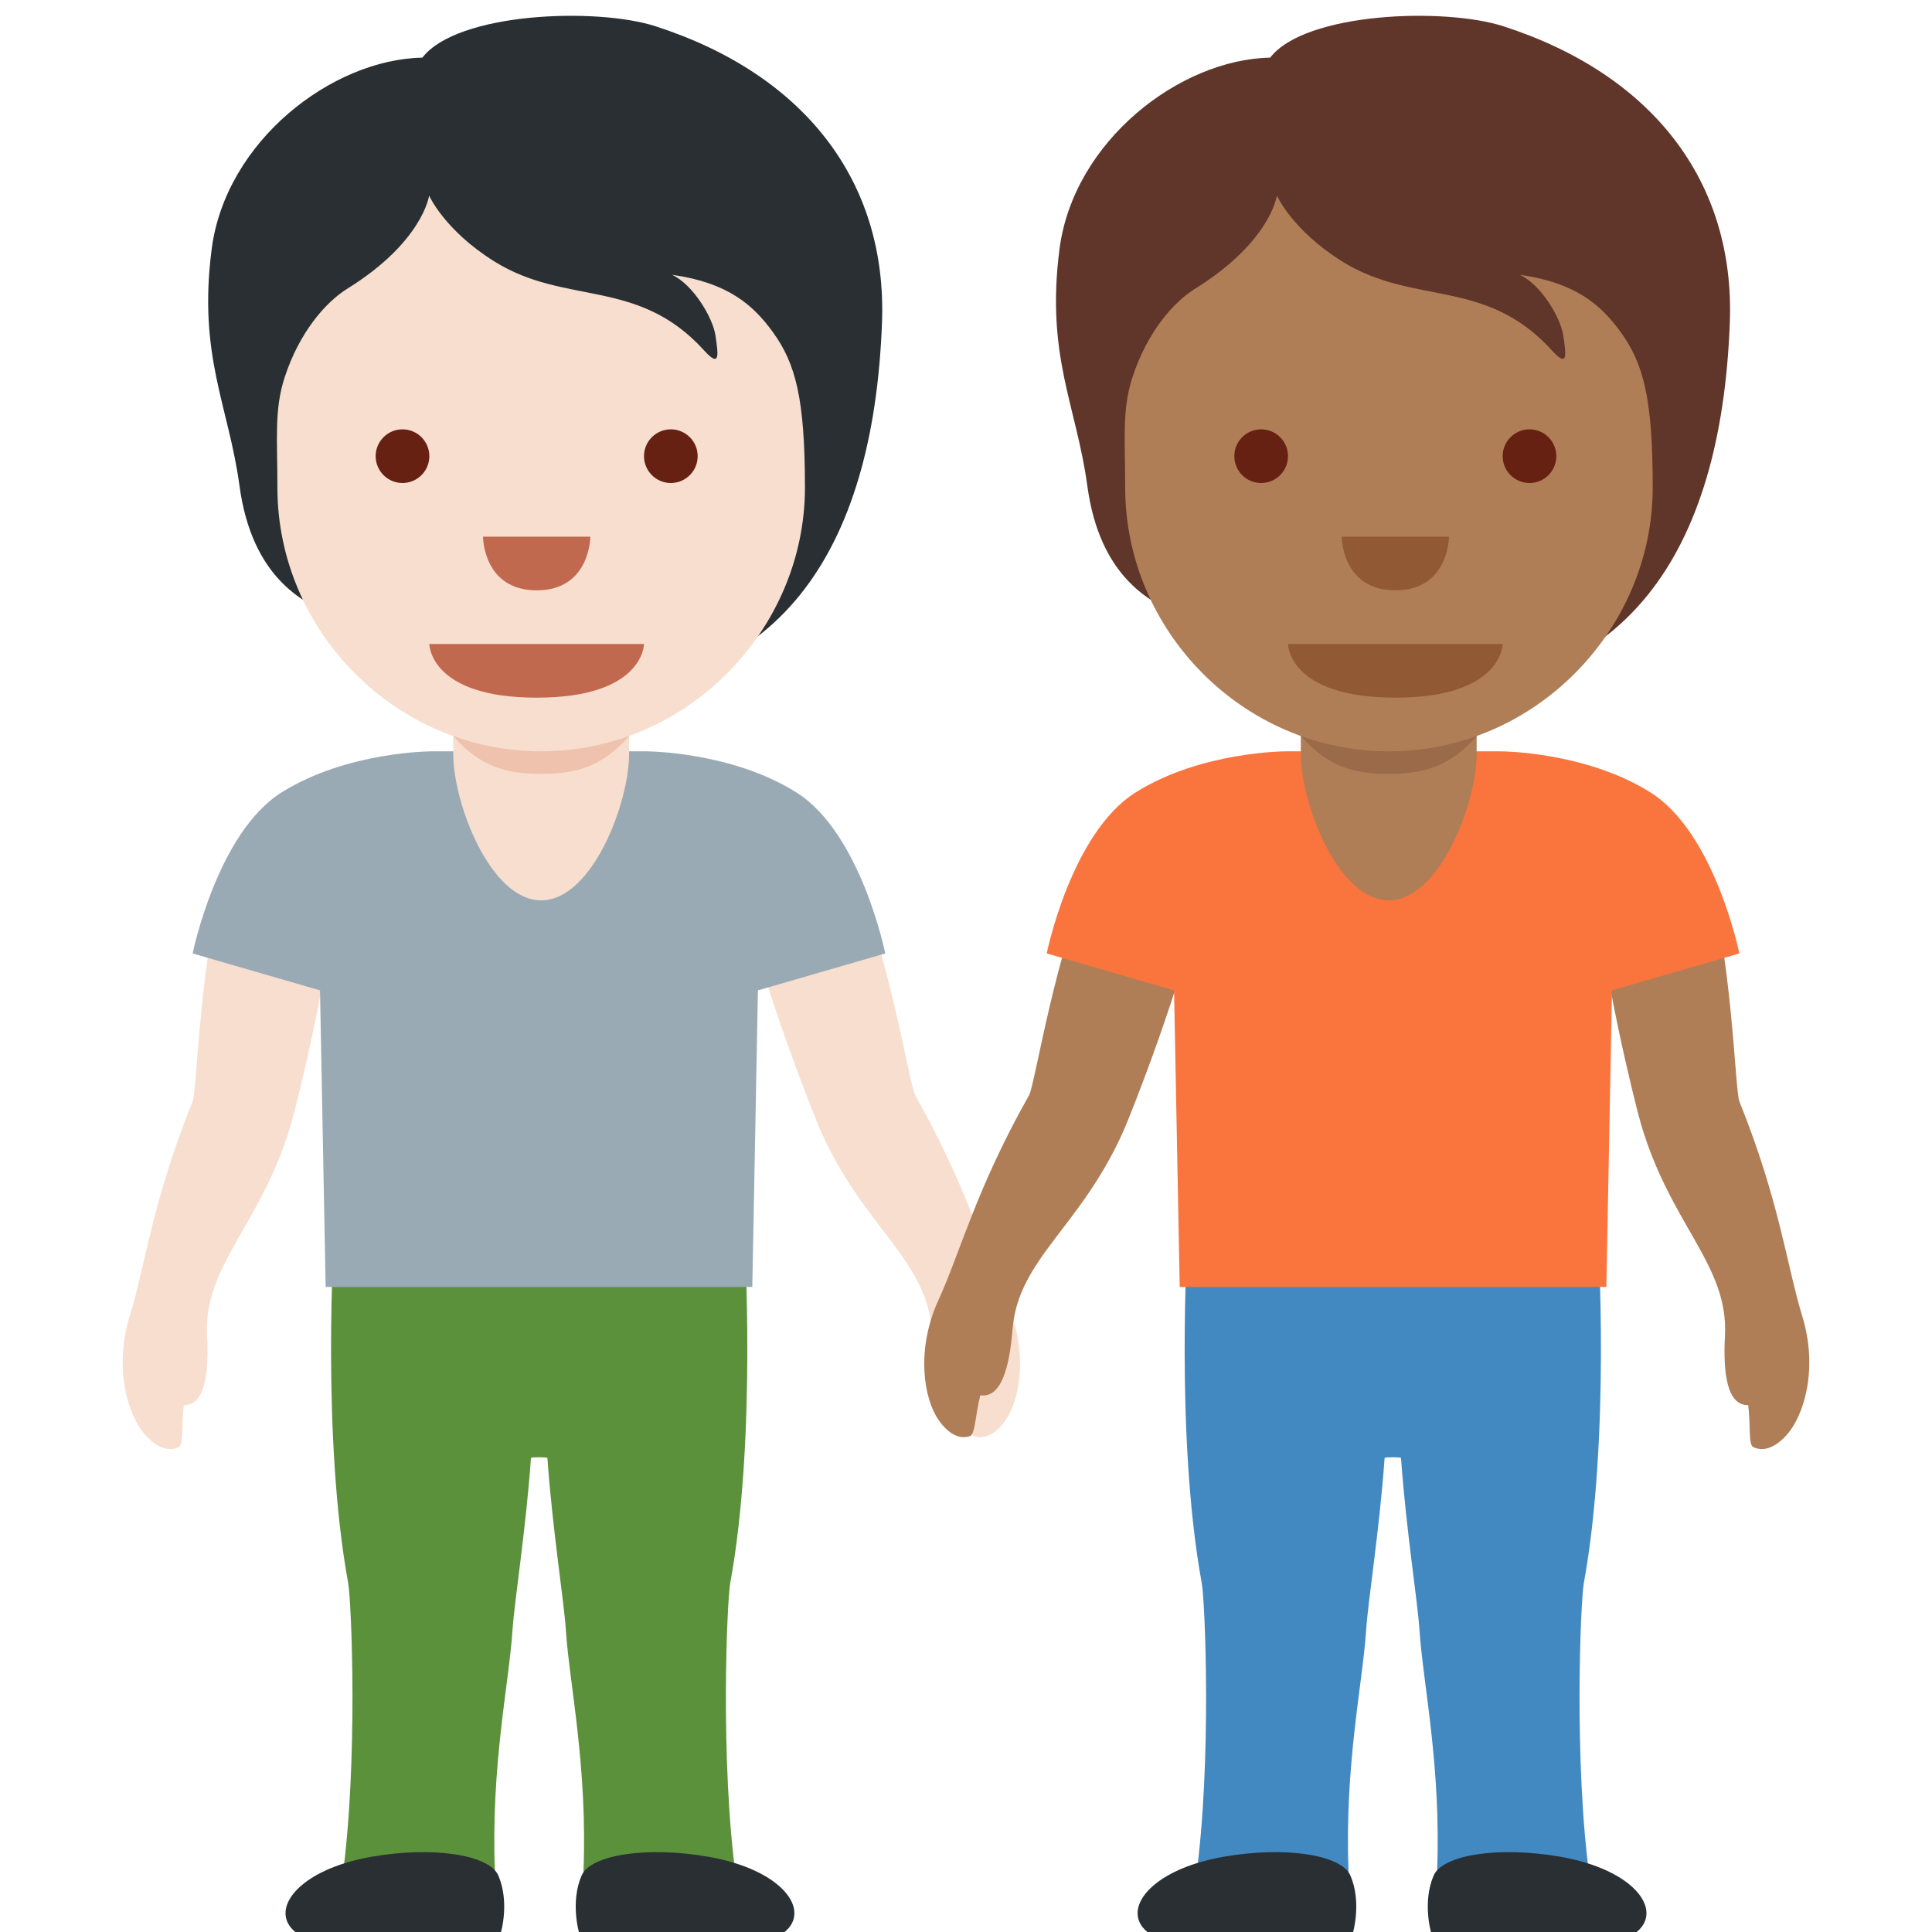 <?xml version="1.0" encoding="utf-8"?><!-- Скачано с сайта svg4.ru / Downloaded from svg4.ru -->
<svg width="800px" height="800px" viewBox="0 0 36 36" xmlns="http://www.w3.org/2000/svg" xmlns:xlink="http://www.w3.org/1999/xlink" aria-hidden="true" role="img" class="iconify iconify--twemoji" preserveAspectRatio="xMidYMid meet"><path fill="#F7DECE" d="M18.154 26.76c.271.091.487-.159.586-.302c.279-.405.422-1.309.004-2.227c-.423-.927-.702-2.072-1.69-3.821c-.115-.204-.494-2.746-1.242-4.354c-.202-.435-1.495-.684-2.009-.529c-.513.154.005.98.037 1.134c.344 1.651 1.305 4.077 1.45 4.404c.8 1.806 1.965 2.389 2.071 3.706c.055.69.205 1.286.6 1.228c.092.352.093.728.193.761zm-14.823.204c-.257.126-.504-.094-.62-.222c-.33-.365-.591-1.242-.296-2.208c.297-.975.424-2.146 1.174-4.01c.087-.217.129-2.787.66-4.479c.143-.457 1.392-.875 1.922-.789c.529.086.124.972.112 1.129c-.124 1.682-.758 4.213-.859 4.556c-.556 1.895-1.634 2.627-1.566 3.946c.036.692-.034 1.302-.433 1.296c-.048.363 0 .735-.094.781z"></path><path fill="#5C913B" d="M6.488 29.5c-.5-2.734-.263-6.48-.263-6.48h7.644s.238 3.746-.262 6.48c-.063.344-.188 3.344.109 5.5c.066.479-2.886.937-2.844-.125c.078-1.969-.264-3.513-.328-4.5c-.035-.547-.25-1.875-.344-3.208c-.011-.018-.295-.018-.306 0c-.094 1.333-.308 2.661-.344 3.208c-.064.987-.406 2.531-.328 4.5c.042 1.062-2.91.604-2.844.125c.297-2.156.172-5.156.11-5.5z"></path><path fill="#292F33" d="M5.503 36c-.499-.406.041-1.161 1.42-1.402c1.163-.203 2.2-.032 2.363.35c.212.493.05 1.052.05 1.052H5.503zm9.117 0c.499-.406-.041-1.161-1.42-1.402c-1.163-.203-2.2-.032-2.363.35c-.212.493-.05 1.052-.05 1.052h3.833z"></path><path fill="#99AAB5" d="M5.246 14.766C6.465 14 8.043 14 8.043 14h4s1.578 0 2.797.766c1.201.754 1.656 3 1.656 3l-2.373.688l-.105 5.527h-7.95l-.105-5.527l-2.373-.688s.455-2.246 1.656-3z"></path><path fill="#292F33" d="M12.217.49C11.114.133 8.519.23 7.87 1.074c-1.687.032-3.666 1.557-3.926 3.569c-.257 1.991.316 2.915.519 4.412c.231 1.696 1.184 2.239 1.947 2.466c1.097 1.449 2.263 1.387 4.22 1.387c3.823 0 5.644-2.558 5.805-6.902c.097-2.629-1.445-4.619-4.218-5.516z"></path><path fill="#F7DECE" d="M8.446 11.599v2.458c0 .905.688 2.72 1.638 2.72s1.638-1.815 1.638-2.72v-2.458H8.446z"></path><path fill="#EEC2AD" d="M8.446 13.716c.498.563.965.704 1.637.704c.671 0 1.142-.142 1.64-.704v-.666H8.446v.666z"></path><path fill="#F7DECE" d="M14.403 6.191c-.37-.512-.843-.925-1.882-1.071c.389.178.762.795.811 1.135c.049.341.097.616-.211.276c-1.235-1.365-2.579-.827-3.912-1.661c-.93-.582-1.213-1.226-1.213-1.226s-.114.86-1.525 1.736c-.409.254-.897.819-1.168 1.655c-.195.6-.134 1.136-.134 2.05c0 2.67 2.201 4.915 4.915 4.915s4.915-2.265 4.915-4.915c0-1.661-.174-2.31-.596-2.894z"></path><path fill="#C1694F" d="M12 12H8s0 1 2 1s2-1 2-1z"></path><circle fill="#662113" cx="7.5" cy="8.5" r=".5"></circle><circle fill="#662113" cx="12.5" cy="8.5" r=".5"></circle><path fill="#C1694F" d="M9 10h2s0 1-1 1s-1-1-1-1z"></path><path fill="#AF7E57" d="M18.074 26.76c-.271.091-.487-.159-.586-.302c-.279-.405-.422-1.309-.004-2.227c.423-.927.702-2.072 1.69-3.821c.115-.204.494-2.746 1.242-4.354c.202-.435 1.495-.684 2.009-.529c.513.154-.005.98-.037 1.134c-.344 1.651-1.305 4.077-1.45 4.404c-.8 1.806-1.965 2.389-2.071 3.706c-.055.69-.205 1.286-.6 1.228c-.093.352-.094.728-.193.761zm14.595.204c.257.126.504-.094.62-.222c.33-.365.591-1.242.296-2.208c-.297-.975-.424-2.146-1.174-4.01c-.087-.217-.129-2.787-.66-4.479c-.143-.457-1.392-.875-1.922-.789c-.529.086-.124.972-.112 1.129c.124 1.682.758 4.213.859 4.556c.556 1.895 1.634 2.627 1.566 3.946c-.036.692.034 1.302.433 1.296c.048.363 0 .735.094.781z"></path><path fill="#4289C1" d="M29.512 29.5c.5-2.734.263-6.48.263-6.48h-7.644s-.238 3.746.262 6.48c.063.344.188 3.344-.109 5.5c-.066.479 2.886.937 2.844-.125c-.078-1.969.264-3.513.328-4.5c.035-.547.25-1.875.344-3.208c.011-.018.295-.018.306 0c.094 1.333.308 2.661.344 3.208c.064.987.406 2.531.328 4.5c-.042 1.062 2.91.604 2.844.125c-.297-2.156-.172-5.156-.11-5.5z"></path><path fill="#292F33" d="M30.497 36c.499-.406-.041-1.161-1.42-1.402c-1.163-.203-2.2-.032-2.363.35c-.212.493-.05 1.052-.05 1.052h3.833zm-9.117 0c-.499-.406.041-1.161 1.42-1.402c1.163-.203 2.2-.032 2.363.35c.212.494.05 1.053.05 1.053L21.38 36z"></path><path fill="#FA743E" d="M30.754 14.766C29.535 14 27.957 14 27.957 14h-4s-1.578 0-2.797.766c-1.201.754-1.656 3-1.656 3l2.373.688l.105 5.527h7.95l.105-5.527l2.373-.688s-.455-2.246-1.656-3z"></path><path fill="#60352A" d="M28.015.49c-1.103-.357-3.699-.26-4.347.584c-1.687.032-3.666 1.557-3.926 3.569c-.257 1.991.316 2.915.519 4.412c.231 1.696 1.184 2.239 1.947 2.466c1.097 1.449 2.263 1.387 4.22 1.387c3.823 0 5.644-2.558 5.805-6.902c.097-2.629-1.445-4.619-4.218-5.516z"></path><path fill="#AF7E57" d="M24.239 11.599v2.458c0 .905.688 2.72 1.638 2.72s1.638-1.815 1.638-2.72v-2.458h-3.276z"></path><path fill="#9B6A49" d="M24.24 13.716c.498.563.965.704 1.637.704c.671 0 1.142-.142 1.64-.704v-.666H24.24v.666z"></path><path fill="#AF7E57" d="M30.201 6.191c-.37-.512-.844-.925-1.882-1.071c.389.178.762.795.811 1.135c.049.341.097.616-.211.276c-1.235-1.365-2.579-.827-3.912-1.661c-.931-.582-1.214-1.226-1.214-1.226s-.114.86-1.525 1.736c-.409.254-.897.819-1.168 1.655c-.195.6-.134 1.136-.134 2.05c0 2.67 2.201 4.915 4.915 4.915s4.915-2.265 4.915-4.915c.001-1.661-.173-2.31-.595-2.894z"></path><path fill="#915A34" d="M28 12h-4s0 1 2 1s2-1 2-1z"></path><circle fill="#662113" cx="23.5" cy="8.5" r=".5"></circle><circle fill="#662113" cx="28.5" cy="8.5" r=".5"></circle><path fill="#915A34" d="M25 10h2s0 1-1 1s-1-1-1-1z"></path></svg>